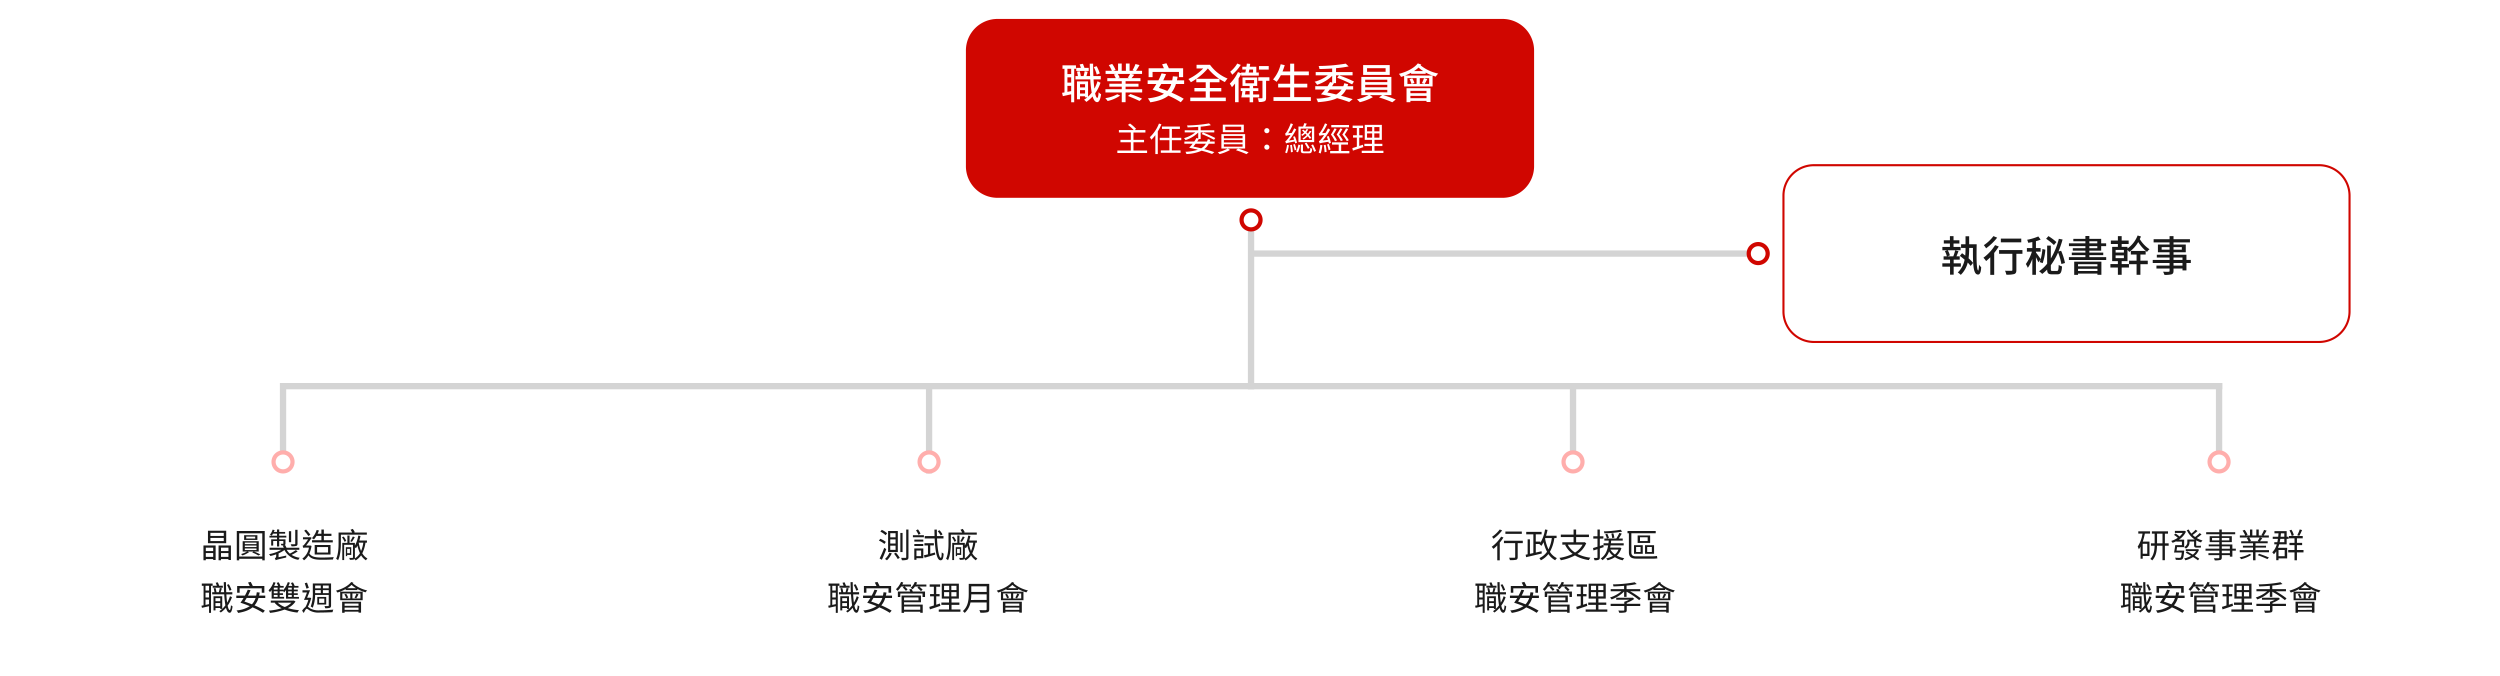 <svg xmlns="http://www.w3.org/2000/svg" xmlns:xlink="http://www.w3.org/1999/xlink" width="1188" height="321" viewBox="0 0 1188 321">
  <defs>
    <filter id="Path_96567" x="0" y="225" width="268" height="96" filterUnits="userSpaceOnUse">
      <feOffset dy="3" input="SourceAlpha"/>
      <feGaussianBlur stdDeviation="3" result="blur"/>
      <feFlood flood-opacity="0.161"/>
      <feComposite operator="in" in2="blur"/>
      <feComposite in="SourceGraphic"/>
    </filter>
    <filter id="Path_96565" x="307" y="225" width="268" height="96" filterUnits="userSpaceOnUse">
      <feOffset dy="3" input="SourceAlpha"/>
      <feGaussianBlur stdDeviation="3" result="blur-2"/>
      <feFlood flood-opacity="0.161"/>
      <feComposite operator="in" in2="blur-2"/>
      <feComposite in="SourceGraphic"/>
    </filter>
    <filter id="Path_96563" x="613" y="225" width="268" height="96" filterUnits="userSpaceOnUse">
      <feOffset dy="3" input="SourceAlpha"/>
      <feGaussianBlur stdDeviation="3" result="blur-3"/>
      <feFlood flood-opacity="0.161"/>
      <feComposite operator="in" in2="blur-3"/>
      <feComposite in="SourceGraphic"/>
    </filter>
    <filter id="Path_96561" x="920" y="225" width="268" height="96" filterUnits="userSpaceOnUse">
      <feOffset dy="3" input="SourceAlpha"/>
      <feGaussianBlur stdDeviation="3" result="blur-4"/>
      <feFlood flood-opacity="0.161"/>
      <feComposite operator="in" in2="blur-4"/>
      <feComposite in="SourceGraphic"/>
    </filter>
    <filter id="Path_95495" x="450" y="0" width="288" height="103" filterUnits="userSpaceOnUse">
      <feOffset dy="3" input="SourceAlpha"/>
      <feGaussianBlur stdDeviation="3" result="blur-5"/>
      <feFlood flood-opacity="0.161"/>
      <feComposite operator="in" in2="blur-5"/>
      <feComposite in="SourceGraphic"/>
    </filter>
  </defs>
  <g id="Group_55738" data-name="Group 55738" transform="translate(-306 -3028)">
    <path id="Path_96560" data-name="Path 96560" d="M0,0H41V3H0Z" transform="translate(442 3210) rotate(90)" fill="#d4d4d4"/>
    <path id="Path_96559" data-name="Path 96559" d="M0,0H42V3H0Z" transform="translate(749 3211) rotate(90)" fill="#d4d4d4"/>
    <path id="Path_96558" data-name="Path 96558" d="M0,0H41V3H0Z" transform="translate(1362 3210) rotate(90)" fill="#d4d4d4"/>
    <path id="Path_96557" data-name="Path 96557" d="M0,0H79V3H0Z" transform="translate(902 3134) rotate(90)" fill="#d4d4d4"/>
    <path id="Path_96556" data-name="Path 96556" d="M0,0H922V3H0Z" transform="translate(1362 3213) rotate(180)" fill="#d4d4d4"/>
    <g id="Path_96555" data-name="Path 96555" transform="translate(435 3242)">
      <path id="Path_85288" data-name="Path 85288" d="M5.5,10A4.5,4.5,0,1,1,10,5.5,4.505,4.505,0,0,1,5.5,10Z" fill="#fff"/>
      <path id="Path_85289" data-name="Path 85289" d="M5.5,2A3.5,3.5,0,1,0,9,5.5,3.5,3.5,0,0,0,5.5,2m0-2A5.5,5.5,0,1,1,0,5.5,5.5,5.5,0,0,1,5.5,0Z" fill="#ffaeac"/>
    </g>
    <g id="Path_96554" data-name="Path 96554" transform="translate(742 3242)">
      <path id="Path_85290" data-name="Path 85290" d="M5.5,10A4.5,4.5,0,1,1,10,5.5,4.505,4.505,0,0,1,5.5,10Z" fill="#fff"/>
      <path id="Path_85291" data-name="Path 85291" d="M5.5,2A3.5,3.5,0,1,0,9,5.5,3.5,3.5,0,0,0,5.5,2m0-2A5.5,5.5,0,1,1,0,5.5,5.5,5.5,0,0,1,5.5,0Z" fill="#ffaeac"/>
    </g>
    <path id="Path_96569" data-name="Path 96569" d="M0,0H41V3H0Z" transform="translate(1055 3210) rotate(90)" fill="#d4d4d4"/>
    <g id="Path_96570" data-name="Path 96570" transform="translate(1048 3242)">
      <path id="Path_85292" data-name="Path 85292" d="M5.5,10A4.5,4.5,0,1,1,10,5.5,4.505,4.505,0,0,1,5.5,10Z" fill="#fff"/>
      <path id="Path_85293" data-name="Path 85293" d="M5.5,2A3.5,3.5,0,1,0,9,5.5,3.5,3.5,0,0,0,5.5,2m0-2A5.5,5.5,0,1,1,0,5.5,5.5,5.5,0,0,1,5.5,0Z" fill="#ffaeac"/>
    </g>
    <g id="Path_96553" data-name="Path 96553" transform="translate(1355 3242)">
      <path id="Path_85294" data-name="Path 85294" d="M5.5,10A4.5,4.5,0,1,1,10,5.5,4.505,4.505,0,0,1,5.5,10Z" fill="#fff"/>
      <path id="Path_85295" data-name="Path 85295" d="M5.5,2A3.5,3.5,0,1,0,9,5.5,3.5,3.5,0,0,0,5.5,2m0-2A5.5,5.5,0,1,1,0,5.5,5.5,5.5,0,0,1,5.5,0Z" fill="#ffaeac"/>
    </g>
    <g transform="matrix(1, 0, 0, 1, 306, 3028)" filter="url(#Path_96567)">
      <path id="Path_96567-2" data-name="Path 96567" d="M15,0H235a15,15,0,0,1,15,15V63a15,15,0,0,1-15,15H15A15,15,0,0,1,0,63V15A15,15,0,0,1,15,0Z" transform="translate(9 231)" fill="#fff"/>
    </g>
    <path id="Path_96568" data-name="Path 96568" d="M-28.832-10.336h-6.352v-1.456h6.352Zm0,2.448h-6.352V-9.376h6.352Zm1.168-4.912h-8.672v5.92h8.672Zm-6.192,8.048v1.616h-3.5V-4.752Zm-3.5,4.368V-2.192h3.5V-.384Zm-1.12,1.632h1.12V.656h3.5V1.12h1.168V-5.808H-38.48ZM-30.14-.384V-2.192H-26.6V-.384ZM-26.6-4.752v1.616H-30.14V-4.752Zm-4.7-1.056V1.248h1.152V.656h3.536V1.12h1.184V-5.808Zm17.408-3.28H-18.16V-10h4.272Zm1.04-1.584h-6.3v2.256h6.3Zm-5.968,6.3h5.552V-3.6H-18.82Zm0-1.392h5.552v.736H-18.82Zm0-1.392h5.552v.736H-18.82Zm6.608,4.24V-7.824H-19.84v4.912h2.112a12.232,12.232,0,0,1-2.9,1.2,7.28,7.28,0,0,1,.72.672,12.459,12.459,0,0,0,3.12-1.6l-.864-.272h3.024l-.688.464a14.286,14.286,0,0,1,2.928,1.424l.96-.448a16.013,16.013,0,0,0-3.136-1.44ZM-21.5-.544V-11.568h10.976V-.544Zm-1.14-12.112V1.264h1.14V.528h10.976v.736H-9.36v-13.92Zm28.864-.576H5.136v6.576c0,.208-.064.272-.3.272-.224.016-.992.032-1.872,0a3.35,3.35,0,0,1,.384.976,7.6,7.6,0,0,0,2.3-.176c.432-.176.576-.432.576-1.056ZM3.2-12.576H2.128V-7.36H3.2ZM-3.52-8.72H-6.3v2.976h.96V-7.92h1.82v2.592h1.04V-7.92H-.512v1.152c0,.128-.032.176-.176.176-.144.016-.544.016-1.072,0a3.246,3.246,0,0,1,.32.768,4.077,4.077,0,0,0,1.5-.144c.356-.144.44-.352.44-.8V-8.72H-2.48v-.848H.9v-.864H-2.48v-.976H.336v-.832H-2.48v-1.152H-3.52v1.152h-1.5c.128-.288.256-.576.352-.864l-.944-.224A7.1,7.1,0,0,1-6.88-10.912a7.179,7.179,0,0,1,.848.464,7.641,7.641,0,0,0,.608-.96h1.9v.976h-3.6v.864h3.6ZM5.424-3.584A22.846,22.846,0,0,1,2.592-1.92,6.422,6.422,0,0,1,1.1-3.728H7.072V-4.72H.976A10.012,10.012,0,0,0,.3-6.016L-.8-5.7c.16.288.352.656.5.976H-7.056v.992h5.568a18.445,18.445,0,0,1-5.84,2.064,4.2,4.2,0,0,1,.656.88,21.394,21.394,0,0,0,2.768-.8v.72A1.349,1.349,0,0,1-4.576.352a2.792,2.792,0,0,1,.416.816v.08c.3-.208.8-.336,5.008-1.328A6.127,6.127,0,0,1,.88-.992l-3.664.784V-2.032a14.008,14.008,0,0,0,2.8-1.616A8.778,8.778,0,0,0,6.624,1.024,3.646,3.646,0,0,1,7.28.064,10.242,10.242,0,0,1,3.392-1.328a21.47,21.47,0,0,0,2.9-1.648Zm12.144-6.752V-8.3H13.12v1.04h9.856V-8.3h-4.24v-2.032h3.6v-1.04h-3.6V-13.36H17.568v1.984H15.776c.224-.5.448-1.024.624-1.536l-1.088-.256a10.068,10.068,0,0,1-2.256,3.92,5.807,5.807,0,0,1,.976.576,10.267,10.267,0,0,0,1.184-1.664ZM15.52-5.024h5.216v2.576H15.52ZM21.9-1.472V-6.016H14.38v4.544Zm-9.584-9.44a24.724,24.724,0,0,0-2.048-2.432l-.88.528A26.2,26.2,0,0,1,11.4-10.272Zm-.032,5.12-.208.032H10.288c.88-1.072,2.048-2.752,2.688-3.68l-.784-.336L12-9.7H8.816v.976H11.28A31.609,31.609,0,0,1,9.344-6.112a1.387,1.387,0,0,1-.752.48A7.175,7.175,0,0,1,9.04-4.56a1.56,1.56,0,0,1,.928-.224h1.68A7.838,7.838,0,0,1,8.512.448a4.221,4.221,0,0,1,.784.816A7.3,7.3,0,0,0,11.408-1.1C12.656.66,14.64,1,17.856,1,19.6,1,21.584.952,23.072.872a3.289,3.289,0,0,1,.384-1.136c-1.632.128-3.936.208-5.6.208-2.928,0-4.944-.256-6-1.936A14.032,14.032,0,0,0,12.88-5.568Zm26.88-5.136v-1.024h-6.1l.368-.16a6.9,6.9,0,0,0-.976-1.568l-1.04.432a6.283,6.283,0,0,1,.768,1.3H25.728V-7.04c0,2.272-.1,5.36-1.152,7.6a2.87,2.87,0,0,1,.912.672c1.152-2.352,1.344-5.84,1.344-8.272v-3.888ZM32.064-7.5c.416-.592.928-1.472,1.376-2.256l-.944-.3A17.948,17.948,0,0,1,31.3-7.8Zm-2.7-.448a6.764,6.764,0,0,0-1.248-2.08l-.768.368A7.561,7.561,0,0,1,28.56-7.52Zm1.76,3.776v2.048H29.808V-4.176Zm.624,2.864v-3.68h-2.56V-.736h.624v-.576ZM33.488-4.9a4.985,4.985,0,0,1,.48.416,6.855,6.855,0,0,0,.72-1.264,17.121,17.121,0,0,0,1.2,3.616A7.339,7.339,0,0,1,33.44.384a2.266,2.266,0,0,0,.048-.5Zm3.984-2.24a14.386,14.386,0,0,1-1.056,3.968A17.149,17.149,0,0,1,35.3-7.136Zm1.744,0v-1H35.6c.208-.688.4-1.424.544-2.144L35.088-10.5a15.207,15.207,0,0,1-1.6,4.768V-7.04H30.944V-10.5H29.92v3.46H27.5V1.136h.88V-6.112h4.192V-.128c0,.192-.064.24-.272.24-.176.016-.784.016-1.5,0a3.7,3.7,0,0,1,.3.9,5.372,5.372,0,0,0,1.92-.16.885.885,0,0,0,.3-.224,5.863,5.863,0,0,1,.512.688,8.4,8.4,0,0,0,2.6-2.436,7.046,7.046,0,0,0,2.32,2.384,3.459,3.459,0,0,1,.7-.864A6.579,6.579,0,0,1,37-2.064a16.408,16.408,0,0,0,1.52-5.072ZM-25.168,15.32a12.717,12.717,0,0,0-1.28-2.7l-.88.32A12.982,12.982,0,0,1-26.1,15.688Zm-4.1-1.984H-31a15.083,15.083,0,0,0-.672-1.616l-.976.208c.192.432.384.96.544,1.408h-1.968v.944h4.8Zm-6.56,2.288H-37.5v-2.24h1.68Zm-1.68,4.288h1.68v2.176c-.576.128-1.152.256-1.68.368Zm1.68-.992H-37.5V16.632h1.68Zm1.712-5.536V12.3h-5.152v1.088h.848v9.264c-.368.048-.7.128-1.008.176l.24,1.024c.976-.24,2.16-.5,3.36-.784v3.168h.944V13.384Zm1.344,9.68v-1.5H-30.5v1.5Zm2.272-3.84V20.7h-2.272V19.224Zm4.624-.9A14.265,14.265,0,0,1-27.22,21.38c-.16-1.1-.288-2.448-.368-3.936h2.832V16.4h-2.9c-.08-1.488-.112-3.1-.128-4.784h-1.04c.032,1.68.08,3.3.144,4.784H-30.3c.176-.528.384-1.2.576-1.808l-.992-.176a16.77,16.77,0,0,1-.464,1.984H-32.3a13.786,13.786,0,0,0-.448-1.968l-.88.128a15.7,15.7,0,0,1,.384,1.84h-1.088v1.04H-28.6a44.226,44.226,0,0,0,.544,5.2,12.643,12.643,0,0,1-1.5,1.68V18.36H-33.7v6.688h.944v-1.12h2.26v.432h.9a10.385,10.385,0,0,1-1.344,1.072,5.254,5.254,0,0,1,.688.64,13.037,13.037,0,0,0,2.48-2.256c.4,1.488.96,2.352,1.76,2.368.544.016,1.072-.624,1.376-3.024a3.2,3.2,0,0,1-.768-.592c-.112,1.456-.32,2.32-.576,2.32-.4-.016-.736-.784-1.008-2.1a14.74,14.74,0,0,0,2.048-4Zm4.592-3.76h10.512v2.1H-9.54v-3.2h-5.488c-.256-.56-.656-1.344-1.008-1.952l-1.264.32c.272.5.576,1.12.8,1.632h-5.968v3.2h1.184Zm7.568,4.592a8.126,8.126,0,0,1-1.728,3.008c-1.2-.464-2.416-.928-3.568-1.3.352-.512.7-1.088,1.072-1.712Zm4.608,0V18.024h-2.928c.112-.448.208-.944.288-1.456l-1.392-.128q-.12.84-.288,1.584h-3.888a24.222,24.222,0,0,0,1.2-2.56l-1.328-.224a24.018,24.018,0,0,1-1.328,2.784h-4.1V19.16H-19.4c-.512.848-1.024,1.632-1.488,2.256,1.392.448,2.944,1.008,4.432,1.632a13.665,13.665,0,0,1-6.3,2.032A5.058,5.058,0,0,1-22,26.264c2.992-.512,5.232-1.3,6.848-2.656a32.9,32.9,0,0,1,4.96,2.608l.9-1.04a34.636,34.636,0,0,0-4.912-2.5,9.58,9.58,0,0,0,1.872-3.52Zm1.716-3.616C-7.149,15.792-6.32,14.427-7.392,15.54Z" transform="translate(441.16 3293)" fill="#1a1a1a"/>
    <g transform="matrix(1, 0, 0, 1, 306, 3028)" filter="url(#Path_96565)">
      <path id="Path_96565-2" data-name="Path 96565" d="M15,0H235a15,15,0,0,1,15,15V63a15,15,0,0,1-15,15H15A15,15,0,0,1,0,63V15A15,15,0,0,1,15,0Z" transform="translate(316 231)" fill="#fff"/>
    </g>
    <path id="Path_96566" data-name="Path 96566" d="M-17.952-8.672h2.528V-6.7h-2.528Zm0,2.96h2.528v2h-2.528Zm0-5.9h2.528V-9.66h-2.528Zm-1.024-1.056v10h4.624v-10Zm2.816,10.78A18.612,18.612,0,0,1-14.384.656l.944-.592a18.892,18.892,0,0,0-1.824-2.448Zm-2.16-.448A8.6,8.6,0,0,1-20.448.608a8.611,8.611,0,0,1,.928.656,11.015,11.015,0,0,0,2.3-3.312Zm7.952-11.04V-.256c0,.272-.112.352-.384.352-.24.016-1.088.032-2.032,0a4.318,4.318,0,0,1,.352,1.12A7.47,7.47,0,0,0-9.92.992C-9.472.8-9.3.464-9.3-.272v-13.1Zm-2.784,1.632v9.088H-12.1v-9.088Zm-9.5-.624a10.913,10.913,0,0,1,2.512,1.712l.7-.944a10.584,10.584,0,0,0-2.528-1.616ZM-23.344-8.1A11.369,11.369,0,0,1-20.72-6.512l.672-.976A10.357,10.357,0,0,0-22.672-8.96Zm.336,8.48,1.072.64c.688-1.472,1.488-3.424,2.08-5.088l-.96-.624A45.627,45.627,0,0,1-23.008.384ZM6.88-11.072A9.711,9.711,0,0,0,5.44-13.04l-.832.464a10.539,10.539,0,0,1,1.408,2.064Zm-10.448-.336a12,12,0,0,0-1.216-2.048l-.912.464a15.438,15.438,0,0,1,1.184,2.144Zm.288,8.032v2.64H-5.5v-2.64Zm1.04-.992H-6.528V1.008H-5.5V.256h3.26ZM-6.512-5.552h4.256V-6.5H-6.512Zm4.256-3.024H-6.512v.944h4.256ZM-7.184-9.7h5.216v-.976H-7.184Zm8.24,3.888H2.768V-6.88h-4.48v1.072h1.68v4.224c-.72.176-1.376.336-1.936.464L-1.632.032C-.208-.384,1.648-.9,3.408-1.44L3.3-2.448c-.752.192-1.52.4-2.24.592ZM7.344-9.136v-1.12H4.24c-.032-.992-.048-2.016-.032-3.088H3.04c.016,1.056.032,2.08.064,3.088H-1.568v1.12h4.72c.256,5.808.992,10.384,2.784,10.384.992,0,1.312-.752,1.488-3.136a3.212,3.212,0,0,1-.9-.64C6.48-.736,6.336.08,6.1.08c-.848,0-1.6-3.872-1.824-9.216Zm15.824-1.792v-1.024h-6.1l.368-.16a6.9,6.9,0,0,0-.976-1.568l-1.04.432a6.283,6.283,0,0,1,.768,1.3H9.728V-7.04c0,2.272-.1,5.36-1.152,7.6a2.87,2.87,0,0,1,.912.672c1.152-2.352,1.344-5.84,1.344-8.272v-3.888ZM16.064-7.5c.416-.592.928-1.472,1.376-2.256l-.944-.3A17.948,17.948,0,0,1,15.3-7.8Zm-2.7-.448a6.764,6.764,0,0,0-1.248-2.08l-.768.368A7.561,7.561,0,0,1,12.56-7.52Zm1.76,3.776v2.048H13.808V-4.176Zm.624,2.864v-3.68h-2.56V-.736h.624v-.576ZM17.488-4.9a4.985,4.985,0,0,1,.48.416,6.854,6.854,0,0,0,.72-1.264,17.121,17.121,0,0,0,1.2,3.616A7.339,7.339,0,0,1,17.44.384a2.266,2.266,0,0,0,.048-.5Zm3.984-2.24a14.386,14.386,0,0,1-1.056,3.968A17.148,17.148,0,0,1,19.3-7.136Zm1.744,0v-1H19.6c.208-.688.4-1.424.544-2.144L19.088-10.5a15.206,15.206,0,0,1-1.6,4.768V-7.04H14.944V-10.5H13.92v3.46H11.5V1.136h.88V-6.112h4.192V-.128c0,.192-.064.24-.272.24-.176.016-.784.016-1.5,0a3.7,3.7,0,0,1,.3.9,5.372,5.372,0,0,0,1.92-.16.885.885,0,0,0,.3-.224,5.863,5.863,0,0,1,.512.688,8.4,8.4,0,0,0,2.6-2.436,7.046,7.046,0,0,0,2.32,2.384,3.459,3.459,0,0,1,.7-.864A6.579,6.579,0,0,1,21-2.064a16.408,16.408,0,0,0,1.52-5.072ZM-33.168,15.32a12.717,12.717,0,0,0-1.28-2.7l-.88.32A12.982,12.982,0,0,1-34.1,15.688Zm-4.1-1.984H-39a15.083,15.083,0,0,0-.672-1.616l-.976.208c.192.432.384.96.544,1.408h-1.968v.944h4.8Zm-6.56,2.288H-45.5v-2.24h1.68Zm-1.68,4.288h1.68v2.176c-.576.128-1.152.256-1.68.368Zm1.68-.992H-45.5V16.632h1.68Zm1.712-5.536V12.3h-5.152v1.088h.848v9.264c-.368.048-.7.128-1.008.176l.24,1.024c.976-.24,2.16-.5,3.36-.784v3.168h.944V13.384Zm1.344,9.68v-1.5H-38.5v1.5Zm2.272-3.84V20.7h-2.272V19.224Zm4.624-.9A14.265,14.265,0,0,1-35.22,21.38c-.16-1.1-.288-2.448-.368-3.936h2.832V16.4h-2.9c-.08-1.488-.112-3.1-.128-4.784h-1.04c.032,1.68.08,3.3.144,4.784H-38.3c.176-.528.384-1.2.576-1.808l-.992-.176a16.768,16.768,0,0,1-.464,1.984H-40.3a13.787,13.787,0,0,0-.448-1.968l-.88.128a15.7,15.7,0,0,1,.384,1.84h-1.088v1.04H-36.6a44.226,44.226,0,0,0,.544,5.2,12.643,12.643,0,0,1-1.5,1.68V18.36H-41.7v6.688h.944v-1.12h2.26v.432h.9a10.385,10.385,0,0,1-1.344,1.072,5.254,5.254,0,0,1,.688.64,13.037,13.037,0,0,0,2.48-2.256c.4,1.488.96,2.352,1.76,2.368.544.016,1.072-.624,1.376-3.024a3.2,3.2,0,0,1-.768-.592c-.112,1.456-.32,2.32-.576,2.32-.4-.016-.736-.784-1.008-2.1a14.74,14.74,0,0,0,2.048-4Zm4.592-3.76h10.512v2.1h1.232v-3.2h-5.488c-.256-.56-.656-1.344-1.008-1.952l-1.264.32c.272.5.576,1.12.8,1.632h-5.968v3.2h1.184Zm7.568,4.592a8.126,8.126,0,0,1-1.728,3.008c-1.2-.464-2.416-.928-3.568-1.3.352-.512.7-1.088,1.072-1.712Zm4.608,0V18.024h-2.928c.112-.448.208-.944.288-1.456l-1.392-.128q-.12.84-.288,1.584h-3.888a24.221,24.221,0,0,0,1.2-2.56l-1.328-.224a24.017,24.017,0,0,1-1.328,2.784h-4.1V19.16H-27.4c-.512.848-1.024,1.632-1.488,2.256,1.392.448,2.944,1.008,4.432,1.632a13.665,13.665,0,0,1-6.3,2.032A5.058,5.058,0,0,1-30,26.264c2.992-.512,5.232-1.3,6.848-2.656a32.9,32.9,0,0,1,4.96,2.608l.9-1.04a34.636,34.636,0,0,0-4.912-2.5,9.58,9.58,0,0,0,1.872-3.52Zm5.712-5.44L-12,14.18a18.423,18.423,0,0,1,1.488,1.584l.784-.656A14.221,14.221,0,0,0-11.12,13.72H-8.1v-.96h-4.128c.176-.32.32-.64.464-.96l-1.056-.288A9.813,9.813,0,0,1-15.264,15a6.615,6.615,0,0,1,.832.784,11.148,11.148,0,0,0,1.664-2.064Zm7.7,9.5V24.76h-7.7V23.224Zm-.832-4.3v1.36h-6.864V18.92Zm-6.864,2.272H-3.36v-3.18h-9.216v8.224h1.184v-.544h7.7V26.2h1.168V22.3h-8.864Zm2.448-6.112a9.748,9.748,0,0,1,.48,1.008h-5.872V18.7h1.152V17.032H-2.608V18.7h1.184V16.088H-7.248a7.509,7.509,0,0,0-.64-1.232Zm3.3-2.3a7.856,7.856,0,0,0,.448-.992l-1.088-.272a6.6,6.6,0,0,1-1.984,2.816,6.983,6.983,0,0,1,.9.7,7.832,7.832,0,0,0,1.16-1.308h1.824l-.688.56a15.259,15.259,0,0,1,1.7,1.632l.8-.7A15.794,15.794,0,0,0-4.224,13.72h3.44v-.944Zm11.3,9.008L3.9,22.36V18.392H5.5v-1.1H3.9V13.816H5.74V12.7H.784v1.12H2.768v3.472H.96v1.1H2.768v4.32c-.816.272-1.552.5-2.144.672l.272,1.2C2.32,24.12,4.144,23.5,5.856,22.92Zm1.968-5.392h2.432v2.032H7.616Zm0-3.008h2.432V15.4H7.616Zm5.9,2.016H11.072V13.384H13.52Zm0,3.024H11.072V16.392H13.52Zm-2.352,6.192V22.424H14.9V21.336H11.168V19.464h3.488v-7.12H6.528v7.12h3.44v1.872H6.336v1.088H9.968v2.192H5.1V25.7H15.4V24.616Zm9.2-4.512a20.088,20.088,0,0,0,.176-2.688H27.86V20.1Zm7.488-6.48V16.28H20.544V13.624Zm1.232-1.168H19.344v4.9c0,2.544-.256,5.792-2.8,8.032a4.5,4.5,0,0,1,.88.864,9.025,9.025,0,0,0,2.752-4.976h7.68v3.2c0,.352-.128.464-.5.48-.368,0-1.648.016-2.976-.032a5.675,5.675,0,0,1,.5,1.232,12.866,12.866,0,0,0,3.376-.224c.592-.192.832-.608.832-1.44ZM43.376,21.8v1.088H36.752V21.8Zm-6.624,3.024V23.736h6.624v1.088ZM35.584,26.2h1.168v-.528h6.624v.48h1.2v-5.2H35.584Zm6.7-6.88a17.53,17.53,0,0,0,1.088-1.888l-1.008-.32a13.724,13.724,0,0,1-.88,1.92ZM36.64,17.448a6.819,6.819,0,0,1,.9,1.872l.912-.336a6.432,6.432,0,0,0-.96-1.808ZM35.68,17h3.776v2.384H35.68Zm8.592,2.384H40.464V17h3.808Zm-9.616.816H45.344V16.168H34.656ZM38,14.52a11.57,11.57,0,0,0,2.08-1.6,13.394,13.394,0,0,0,2.1,1.6Zm1.9-2.96c-1.5,1.936-4.336,3.344-7.232,4.112a6.648,6.648,0,0,1,.672.912,20.124,20.124,0,0,0,3.92-1.648v.448h5.552v-.5a18.276,18.276,0,0,0,3.92,1.616,4.661,4.661,0,0,1,.752-.928,15.64,15.64,0,0,1-6.768-3.328c.08-.1.144-.208.224-.3Z" transform="translate(747 3293)" fill="#1a1a1a"/>
    <g transform="matrix(1, 0, 0, 1, 306, 3028)" filter="url(#Path_96563)">
      <path id="Path_96563-2" data-name="Path 96563" d="M15,0H235a15,15,0,0,1,15,15V63a15,15,0,0,1-15,15H15A15,15,0,0,1,0,63V15A15,15,0,0,1,15,0Z" transform="translate(622 231)" fill="#fff"/>
    </g>
    <path id="Path_96564" data-name="Path 96564" d="M-25.232-12.416H-33.04v1.12h7.808Zm-10.48-.976A15.889,15.889,0,0,1-39.376-9.92a10.33,10.33,0,0,1,.7.944,19.655,19.655,0,0,0,4.1-3.968Zm.656,3.408a17.442,17.442,0,0,1-4.48,4.816,11.4,11.4,0,0,1,.832.992A18.824,18.824,0,0,0-36.9-5.84v7.1h1.184V-7.152a20.122,20.122,0,0,0,1.76-2.416Zm10.288,1.936h-8.96v1.136h5.344V-.32c0,.272-.1.336-.4.352s-1.36.016-2.5-.016A4.241,4.241,0,0,1-30.9,1.168,12.085,12.085,0,0,0-27.888.992c.528-.192.7-.56.7-1.3v-6.6h2.416Zm10.7-1.264h3.088a17.189,17.189,0,0,1-1.58,5.376,20.112,20.112,0,0,1-1.616-5.1Zm5.36,0v-1.12H-13.7c.256-.864.5-1.808.688-2.752l-1.184-.208A17.84,17.84,0,0,1-16.42-7.056v-.56H-18.6V-11.1h2.768v-1.152H-23.14V-11.1h3.392v8.912l-1.632.352V-8.7h-1.088v7.1l-.944.192.224,1.184c1.984-.448,4.816-1.12,7.44-1.76l-.112-1.072-2.736.624V-6.5h1.8l-.08.112a7.672,7.672,0,0,1,.944.784A12.878,12.878,0,0,0-14.9-7.344,19.432,19.432,0,0,0-13.248-2.8,9.058,9.058,0,0,1-16.88.224a5.844,5.844,0,0,1,.688,1.04,10.543,10.543,0,0,0,3.6-2.976A8.86,8.86,0,0,0-9.376,1.232,6.245,6.245,0,0,1-8.56.224a7.977,7.977,0,0,1-3.328-2.992A18.416,18.416,0,0,0-9.776-9.312ZM3.648-6.16A10.006,10.006,0,0,1,.064-2.432,10,10,0,0,1-3.392-6.16ZM4.56-7.376l-.24.048H.576V-9.776h6.1v-1.168H.576v-2.432H-.64v2.432H-6.7v1.168H-.64v2.448H-5.984V-6.16h1.7l-.352.128a11.5,11.5,0,0,0,3.568,4.24A22.01,22.01,0,0,1-7.36.1,4.763,4.763,0,0,1-6.7,1.232,22.674,22.674,0,0,0,.016-1.056,18.174,18.174,0,0,0,6.624,1.152,5.422,5.422,0,0,1,7.36,0,18.273,18.273,0,0,1,1.168-1.792,11.322,11.322,0,0,0,5.376-6.864Zm17.184-5.9a52.588,52.588,0,0,1-8,.784,4.132,4.132,0,0,1,.288.928,51.942,51.942,0,0,0,8.416-.816ZM18.752-9.5a21.582,21.582,0,0,0-.5-2.112l-.944.16a17.053,17.053,0,0,1,.416,2.176ZM13.664-5,13.5-6.08l-1.664.528v-3.52h1.7v-1.1h-1.7v-3.2H10.72v3.2H8.736v1.1H10.72V-5.2c-.8.24-1.52.464-2.112.624L8.8-3.424c.592-.176,1.232-.384,1.92-.608V-.16c0,.24-.08.288-.272.288-.176.016-.816.016-1.5,0a4.863,4.863,0,0,1,.352,1.1A4.577,4.577,0,0,0,11.284,1c.4-.192.56-.512.56-1.168V-4.4Zm.784-6.112A13.393,13.393,0,0,1,15.2-9.088l.976-.336a16.161,16.161,0,0,0-.8-1.936ZM20.7-3.84A6.112,6.112,0,0,1,19-1.52a7.328,7.328,0,0,1-2.12-2.32Zm.72-.96-.208.032h-4.48c.08-.352.16-.72.208-1.072h6.24V-6.848H17.1c.048-.432.1-.864.128-1.264H22.72v-.976H20.784c.5-.688,1.024-1.552,1.472-2.32l-1.12-.368a21.173,21.173,0,0,1-1.472,2.688h-5.68v.976h2.1c-.032.4-.08.832-.128,1.264h-2.34V-5.84h2.176c-.384,2.32-1.248,4.8-3.536,6.224a3.36,3.36,0,0,1,.816.832A8.335,8.335,0,0,0,16.224-2.96,8.28,8.28,0,0,0,18.1-.88,10.742,10.742,0,0,1,14.832.368a3.571,3.571,0,0,1,.672.88A10.648,10.648,0,0,0,18.992-.24a11.015,11.015,0,0,0,3.744,1.5,4.457,4.457,0,0,1,.72-1.008A11.492,11.492,0,0,1,19.9-.96a8.1,8.1,0,0,0,2.2-3.552ZM29.152-.624c-1.712,0-2.336-.56-2.336-1.92v-9.04H38.4v-1.072H24.992v1.072h.656v8.96c0,2.336,1.184,3.1,3.632,3.1h7.04a15.546,15.546,0,0,0,2.864-.14C39.12.08,39.04-.464,38.992-.8a17.969,17.969,0,0,1-2.656.176Zm5.424-7.248H30.928V-9.7h3.648Zm1.168-2.672H29.808v3.536h5.936ZM29.072-5.056H31.2v2.368H29.072ZM28.08-1.824h4.16v-4.1H28.08Zm8.48-.864H34.336V-5.056H36.56ZM37.616-5.92h-4.3v4.1h4.3ZM-33.168,15.32a12.717,12.717,0,0,0-1.28-2.7l-.88.32A12.982,12.982,0,0,1-34.1,15.688Zm-4.1-1.984H-39a15.083,15.083,0,0,0-.672-1.616l-.976.208c.192.432.384.96.544,1.408h-1.968v.944h4.8Zm-6.56,2.288H-45.5v-2.24h1.68Zm-1.68,4.288h1.68v2.176c-.576.128-1.152.256-1.68.368Zm1.68-.992H-45.5V16.632h1.68Zm1.712-5.536V12.3h-5.152v1.088h.848v9.264c-.368.048-.7.128-1.008.176l.24,1.024c.976-.24,2.16-.5,3.36-.784v3.168h.944V13.384Zm1.344,9.68v-1.5H-38.5v1.5Zm2.272-3.84V20.7h-2.272V19.224Zm4.624-.9A14.265,14.265,0,0,1-35.22,21.38c-.16-1.1-.288-2.448-.368-3.936h2.832V16.4h-2.9c-.08-1.488-.112-3.1-.128-4.784h-1.04c.032,1.68.08,3.3.144,4.784H-38.3c.176-.528.384-1.2.576-1.808l-.992-.176a16.768,16.768,0,0,1-.464,1.984H-40.3a13.787,13.787,0,0,0-.448-1.968l-.88.128a15.7,15.7,0,0,1,.384,1.84h-1.088v1.04H-36.6a44.226,44.226,0,0,0,.544,5.2,12.643,12.643,0,0,1-1.5,1.68V18.36H-41.7v6.688h.944v-1.12h2.26v.432h.9a10.385,10.385,0,0,1-1.344,1.072,5.254,5.254,0,0,1,.688.64,13.037,13.037,0,0,0,2.48-2.256c.4,1.488.96,2.352,1.76,2.368.544.016,1.072-.624,1.376-3.024a3.2,3.2,0,0,1-.768-.592c-.112,1.456-.32,2.32-.576,2.32-.4-.016-.736-.784-1.008-2.1a14.74,14.74,0,0,0,2.048-4Zm4.592-3.76h10.512v2.1h1.232v-3.2h-5.488c-.256-.56-.656-1.344-1.008-1.952l-1.264.32c.272.5.576,1.12.8,1.632h-5.968v3.2h1.184Zm7.568,4.592a8.126,8.126,0,0,1-1.728,3.008c-1.2-.464-2.416-.928-3.568-1.3.352-.512.7-1.088,1.072-1.712Zm4.608,0V18.024h-2.928c.112-.448.208-.944.288-1.456l-1.392-.128q-.12.84-.288,1.584h-3.888a24.221,24.221,0,0,0,1.2-2.56l-1.328-.224a24.017,24.017,0,0,1-1.328,2.784h-4.1V19.16H-27.4c-.512.848-1.024,1.632-1.488,2.256,1.392.448,2.944,1.008,4.432,1.632a13.665,13.665,0,0,1-6.3,2.032A5.058,5.058,0,0,1-30,26.264c2.992-.512,5.232-1.3,6.848-2.656a32.9,32.9,0,0,1,4.96,2.608l.9-1.04a34.636,34.636,0,0,0-4.912-2.5,9.58,9.58,0,0,0,1.872-3.52Zm5.712-5.44L-12,14.18a18.423,18.423,0,0,1,1.488,1.584l.784-.656A14.221,14.221,0,0,0-11.12,13.72H-8.1v-.96h-4.128c.176-.32.32-.64.464-.96l-1.056-.288A9.813,9.813,0,0,1-15.264,15a6.615,6.615,0,0,1,.832.784,11.148,11.148,0,0,0,1.664-2.064Zm7.7,9.5V24.76h-7.7V23.224Zm-.832-4.3v1.36h-6.864V18.92Zm-6.864,2.272H-3.36v-3.18h-9.216v8.224h1.184v-.544h7.7V26.2h1.168V22.3h-8.864Zm2.448-6.112a9.748,9.748,0,0,1,.48,1.008h-5.872V18.7h1.152V17.032H-2.608V18.7h1.184V16.088H-7.248a7.509,7.509,0,0,0-.64-1.232Zm3.3-2.3a7.856,7.856,0,0,0,.448-.992l-1.088-.272a6.6,6.6,0,0,1-1.984,2.816,6.983,6.983,0,0,1,.9.7,7.832,7.832,0,0,0,1.16-1.308h1.824l-.688.56a15.259,15.259,0,0,1,1.7,1.632l.8-.7A15.794,15.794,0,0,0-4.224,13.72h3.44v-.944Zm11.3,9.008L3.9,22.36V18.392H5.5v-1.1H3.9V13.816H5.74V12.7H.784v1.12H2.768v3.472H.96v1.1H2.768v4.32c-.816.272-1.552.5-2.144.672l.272,1.2C2.32,24.12,4.144,23.5,5.856,22.92Zm1.968-5.392h2.432v2.032H7.616Zm0-3.008h2.432V15.4H7.616Zm5.9,2.016H11.072V13.384H13.52Zm0,3.024H11.072V16.392H13.52Zm-2.352,6.192V22.424H14.9V21.336H11.168V19.464h3.488v-7.12H6.528v7.12h3.44v1.872H6.336v1.088H9.968v2.192H5.1V25.7H15.4V24.616Zm12.208-6h1.168V16.168a38.885,38.885,0,0,1,6,4.032l.752-.864a40.925,40.925,0,0,0-5.072-3.36H31.04V14.952h-6.5v-1.68a34.321,34.321,0,0,0,4.848-.736l-.976-.848A62.942,62.942,0,0,1,18.032,12.7a2.96,2.96,0,0,1,.272.976c1.616-.048,3.36-.144,5.072-.288v1.568H17.008V15.98H22.08a15.522,15.522,0,0,1-5.392,2.944,7.309,7.309,0,0,1,.752.928A16.272,16.272,0,0,0,23.376,16.1Zm1.248,2.864A15.314,15.314,0,0,0,28.2,19.608l-.752-.624-.24.064H19.632v.96H25.76a14.572,14.572,0,0,1-2.3.96v.96H16.98v1.056h6.48v1.872c0,.208-.064.288-.368.3-.288.016-1.328.016-2.464-.032a4.822,4.822,0,0,1,.416,1.056,12.115,12.115,0,0,0,2.88-.16c.544-.176.7-.464.7-1.152V22.984H31.04V21.928H24.624Zm18.752.32v1.088H36.752V21.8Zm-6.624,3.024V23.736H43.38v1.088ZM35.584,26.2h1.168v-.528h6.624v.48h1.2v-5.2H35.584Zm6.7-6.88a17.53,17.53,0,0,0,1.088-1.888l-1.008-.32a13.724,13.724,0,0,1-.88,1.92ZM36.64,17.448a6.819,6.819,0,0,1,.9,1.872l.912-.336a6.432,6.432,0,0,0-.96-1.808ZM35.68,17h3.776v2.384H35.68Zm8.592,2.384H40.464V17h3.808Zm-9.616.816H45.344V16.168H34.656ZM38,14.52a11.57,11.57,0,0,0,2.08-1.6,13.394,13.394,0,0,0,2.1,1.6Zm1.9-2.96c-1.5,1.936-4.336,3.344-7.232,4.112a6.648,6.648,0,0,1,.672.912,20.124,20.124,0,0,0,3.92-1.648v.448h5.552v-.5a18.276,18.276,0,0,0,3.92,1.616,4.661,4.661,0,0,1,.752-.928,15.64,15.64,0,0,1-6.768-3.328c.08-.1.144-.208.224-.3Z" transform="translate(1054.4 3293)" fill="#1a1a1a"/>
    <g transform="matrix(1, 0, 0, 1, 306, 3028)" filter="url(#Path_96561)">
      <path id="Path_96561-2" data-name="Path 96561" d="M15,0H235a15,15,0,0,1,15,15V63a15,15,0,0,1-15,15H15A15,15,0,0,1,0,63V15A15,15,0,0,1,15,0Z" transform="translate(929 231)" fill="#fff"/>
    </g>
    <path id="Path_96562" data-name="Path 96562" d="M-34.88-1.856h-2.16v-4.72h2.16Zm-4.256-9.568h2a15.051,15.051,0,0,1-2.288,6.176,7.521,7.521,0,0,1,.544,1.264,9.278,9.278,0,0,0,.832-1.28V.5h1.008V-.784h3.216V-7.632h-3.184a29.849,29.849,0,0,0,.992-3.792h2.48v-1.088h-5.6ZM-30.224-6.8v-4.592h2.592V-6.8Zm5.52,0h-1.8v-4.592h1.488v-1.12h-7.664v1.12h1.312V-6.8h-1.76v1.136h1.744c-.048,2.144-.4,4.56-2.032,6.272a4.293,4.293,0,0,1,.9.688c1.808-1.872,2.224-4.528,2.272-6.96h2.608v6.88H-26.5v-6.88h1.8Zm3.744,3.44c.08-.512.16-1.088.24-1.648h3.376V-8.56h-2.48a9.147,9.147,0,0,0,3.36-3.824l-.736-.384-.208.048h-4.336v.976h3.712a8.02,8.02,0,0,1-1.536,1.7,9.848,9.848,0,0,0-1.9-1.424l-.688.656a12.211,12.211,0,0,1,1.8,1.372A11.862,11.862,0,0,1-23.5-7.94a3.747,3.747,0,0,1,.64.88,10.746,10.746,0,0,0,1.776-.752v.192h2.672v1.68h-3.168c-.144,1.136-.368,2.56-.56,3.5h3.664c-.144,1.52-.32,2.176-.56,2.384-.128.128-.288.144-.576.144A19.773,19.773,0,0,1-21.664,0a2.447,2.447,0,0,1,.352,1.024,19.842,19.842,0,0,0,2.112.032,1.5,1.5,0,0,0,1.056-.4c.384-.368.592-1.312.784-3.552a3.719,3.719,0,0,0,.048-.464Zm10.032-.7-.192.048h-5.456v.864h4.9a6.788,6.788,0,0,1-1.54,1.708C-14.16-1.984-15.152-2.56-16-3.008l-.576.656c.784.432,1.664.96,2.528,1.472A11.242,11.242,0,0,1-17.328.368a3.116,3.116,0,0,1,.544.88A11.884,11.884,0,0,0-13.12-.3c.928.576,1.776,1.136,2.352,1.568L-10.176.5c-.544-.4-1.312-.88-2.16-1.408a7.012,7.012,0,0,0,2.064-2.88Zm.96-7.616a18.1,18.1,0,0,1-2.16,1.856A7.864,7.864,0,0,1-13.3-10.8,22.087,22.087,0,0,0-11-12.656l-.88-.624A19.372,19.372,0,0,1-13.9-11.424a8.676,8.676,0,0,1-1.248-1.936l-.944.288A10.707,10.707,0,0,0-12.28-8.624h-3.552v1.248a2.442,2.442,0,0,1-1.488,2.32,4.185,4.185,0,0,1,.768.736A3.284,3.284,0,0,0-14.8-7.344v-.32h2.176v1.552c0,.944.192,1.328,1.168,1.328h1.312a2.942,2.942,0,0,0,.816-.064A7.285,7.285,0,0,1-9.392-5.7a4.148,4.148,0,0,1-.768.064h-1.184c-.24,0-.272-.112-.272-.464V-8.224a11.723,11.723,0,0,0,2.288.976,4.508,4.508,0,0,1,.72-.928,10.856,10.856,0,0,1-2.736-1.136,16.8,16.8,0,0,0,2.256-1.76ZM4.384-2.112H.544v-1.2h3.84ZM.544-5.376h3.84v1.12H.544ZM-4.08-8.208V-9.36H-.64v1.152ZM4.128-9.36v1.152H.544V-9.36Zm3.088,5.1H5.568v-2H.544V-7.38H5.312V-10.2H.544v-.928H6.912V-12.1H.544v-1.28H-.64v1.28H-6.88v.976H-.64v.928H-5.216V-7.38H-.64v1.12H-5.664v.88H-.64v1.12H-7.184v.944H-.64v1.2H-5.808V-1.2H-.64V-.1c0,.272-.1.368-.4.384C-1.312.288-2.272.3-3.232.272A3.945,3.945,0,0,1-2.816,1.28,9.553,9.553,0,0,0-.16,1.088C.32.912.544.64.544-.1V-1.2h3.84v.72H5.568V-3.312H7.216Zm6.512,2.5A14.327,14.327,0,0,1,8.992-.176a4.318,4.318,0,0,1,.72.9A14.862,14.862,0,0,0,14.624-1.34ZM17.6-1.2C19.12-.64,21.152.176,22.208.688l.736-.752c-1.1-.512-3.136-1.28-4.64-1.776Zm.944-8.352A12.516,12.516,0,0,1,17.6-7.968l.56.176H13.744l.656-.176a6.435,6.435,0,0,0-.848-1.584ZM16.56-3.568v-1.2h5.008V-5.68H16.56V-6.832h5.792v-.96H18.688a17.609,17.609,0,0,0,1.1-1.472l-1.04-.288h4.16v-.992h-2.46c.416-.608.944-1.488,1.392-2.3l-1.216-.336a13.359,13.359,0,0,1-1.232,2.432l.64.208H18.1v-2.832H16.96v2.832h-1.9v-2.832H13.94v2.832H11.984l.8-.32a9.815,9.815,0,0,0-1.36-2.352l-1.008.352a12.613,12.613,0,0,1,1.28,2.32H9.12v.992h4.128l-.848.224a6.833,6.833,0,0,1,.816,1.536H9.76v.96h5.632V-5.68H10.576v.912h4.816v1.2H9.072V-2.56h6.32V1.232H16.56V-2.56h6.416V-3.568Zm21.008-9.84A16.32,16.32,0,0,1,36.4-10.64l.976.272A27.806,27.806,0,0,0,38.7-13.12Zm-2.784,2.72a8.379,8.379,0,0,0-1.152-2.576l-.944.32a9.726,9.726,0,0,1,1.088,2.64Zm-4.352,7.04v2.96H27.5v-2.96Zm-.176-5.3V-7.36H28.064q.168-.768.288-1.584Zm0-2.608v1.6H28.48c.064-.512.112-1.056.16-1.6ZM27.264-4.688a12.2,12.2,0,0,0,.544-1.632h3.568V-8.944h.944V-9.952h-.944v-2.64H25.568v1.04H27.5c-.032.544-.1,1.088-.144,1.6h-2.6v1.008h2.464q-.12.816-.288,1.584h-1.44v1.04h1.168a8.426,8.426,0,0,1-2.144,3.776,6.027,6.027,0,0,1,.8.928,9.172,9.172,0,0,0,1.1-1.392V1.216H27.5V.352h4.1v-5.04ZM39.376-3.632h-3.12v-2.32H38.72V-7.04H36.256V-9.2h2.752v-1.088H32.48V-9.2H35.1v2.16H32.7v1.088h2.4v2.32H32.112v1.12H35.1V1.232h1.152V-2.512h3.12ZM-33.168,15.32a12.717,12.717,0,0,0-1.28-2.7l-.88.32A12.982,12.982,0,0,1-34.1,15.688Zm-4.1-1.984H-39a15.083,15.083,0,0,0-.672-1.616l-.976.208c.192.432.384.96.544,1.408h-1.968v.944h4.8Zm-6.56,2.288H-45.5v-2.24h1.68Zm-1.68,4.288h1.68v2.176c-.576.128-1.152.256-1.68.368Zm1.68-.992H-45.5V16.632h1.68Zm1.712-5.536V12.3h-5.152v1.088h.848v9.264c-.368.048-.7.128-1.008.176l.24,1.024c.976-.24,2.16-.5,3.36-.784v3.168h.944V13.384Zm1.344,9.68v-1.5H-38.5v1.5Zm2.272-3.84V20.7h-2.272V19.224Zm4.624-.9A14.265,14.265,0,0,1-35.22,21.38c-.16-1.1-.288-2.448-.368-3.936h2.832V16.4h-2.9c-.08-1.488-.112-3.1-.128-4.784h-1.04c.032,1.68.08,3.3.144,4.784H-38.3c.176-.528.384-1.2.576-1.808l-.992-.176a16.768,16.768,0,0,1-.464,1.984H-40.3a13.787,13.787,0,0,0-.448-1.968l-.88.128a15.7,15.7,0,0,1,.384,1.84h-1.088v1.04H-36.6a44.226,44.226,0,0,0,.544,5.2,12.643,12.643,0,0,1-1.5,1.68V18.36H-41.7v6.688h.944v-1.12h2.26v.432h.9a10.385,10.385,0,0,1-1.344,1.072,5.254,5.254,0,0,1,.688.64,13.037,13.037,0,0,0,2.48-2.256c.4,1.488.96,2.352,1.76,2.368.544.016,1.072-.624,1.376-3.024a3.2,3.2,0,0,1-.768-.592c-.112,1.456-.32,2.32-.576,2.32-.4-.016-.736-.784-1.008-2.1a14.74,14.74,0,0,0,2.048-4Zm4.592-3.76h10.512v2.1h1.232v-3.2h-5.488c-.256-.56-.656-1.344-1.008-1.952l-1.264.32c.272.5.576,1.12.8,1.632h-5.968v3.2h1.184Zm7.568,4.592a8.126,8.126,0,0,1-1.728,3.008c-1.2-.464-2.416-.928-3.568-1.3.352-.512.7-1.088,1.072-1.712Zm4.608,0V18.024h-2.928c.112-.448.208-.944.288-1.456l-1.392-.128q-.12.84-.288,1.584h-3.888a24.221,24.221,0,0,0,1.2-2.56l-1.328-.224a24.017,24.017,0,0,1-1.328,2.784h-4.1V19.16H-27.4c-.512.848-1.024,1.632-1.488,2.256,1.392.448,2.944,1.008,4.432,1.632a13.665,13.665,0,0,1-6.3,2.032A5.058,5.058,0,0,1-30,26.264c2.992-.512,5.232-1.3,6.848-2.656a32.9,32.9,0,0,1,4.96,2.608l.9-1.04a34.636,34.636,0,0,0-4.912-2.5,9.58,9.58,0,0,0,1.872-3.52Zm5.712-5.44L-12,14.18a18.423,18.423,0,0,1,1.488,1.584l.784-.656A14.221,14.221,0,0,0-11.12,13.72H-8.1v-.96h-4.128c.176-.32.32-.64.464-.96l-1.056-.288A9.813,9.813,0,0,1-15.264,15a6.615,6.615,0,0,1,.832.784,11.148,11.148,0,0,0,1.664-2.064Zm7.7,9.5V24.76h-7.7V23.224Zm-.832-4.3v1.36h-6.864V18.92Zm-6.864,2.272H-3.36v-3.18h-9.216v8.224h1.184v-.544h7.7V26.2h1.168V22.3h-8.864Zm2.448-6.112a9.748,9.748,0,0,1,.48,1.008h-5.872V18.7h1.152V17.032H-2.608V18.7h1.184V16.088H-7.248a7.509,7.509,0,0,0-.64-1.232Zm3.3-2.3a7.856,7.856,0,0,0,.448-.992l-1.088-.272a6.6,6.6,0,0,1-1.984,2.816,6.983,6.983,0,0,1,.9.7,7.832,7.832,0,0,0,1.16-1.308h1.824l-.688.56a15.259,15.259,0,0,1,1.7,1.632l.8-.7A15.794,15.794,0,0,0-4.224,13.72h3.44v-.944Zm11.3,9.008L3.9,22.36V18.392H5.5v-1.1H3.9V13.816H5.74V12.7H.784v1.12H2.768v3.472H.96v1.1H2.768v4.32c-.816.272-1.552.5-2.144.672l.272,1.2C2.32,24.12,4.144,23.5,5.856,22.92Zm1.968-5.392h2.432v2.032H7.616Zm0-3.008h2.432V15.4H7.616Zm5.9,2.016H11.072V13.384H13.52Zm0,3.024H11.072V16.392H13.52Zm-2.352,6.192V22.424H14.9V21.336H11.168V19.464h3.488v-7.12H6.528v7.12h3.44v1.872H6.336v1.088H9.968v2.192H5.1V25.7H15.4V24.616Zm12.208-6h1.168V16.168a38.885,38.885,0,0,1,6,4.032l.752-.864a40.925,40.925,0,0,0-5.072-3.36H31.04V14.952h-6.5v-1.68a34.321,34.321,0,0,0,4.848-.736l-.976-.848A62.942,62.942,0,0,1,18.032,12.7a2.96,2.96,0,0,1,.272.976c1.616-.048,3.36-.144,5.072-.288v1.568H17.008V15.98H22.08a15.522,15.522,0,0,1-5.392,2.944,7.309,7.309,0,0,1,.752.928A16.272,16.272,0,0,0,23.376,16.1Zm1.248,2.864A15.314,15.314,0,0,0,28.2,19.608l-.752-.624-.24.064H19.632v.96H25.76a14.572,14.572,0,0,1-2.3.96v.96H16.98v1.056h6.48v1.872c0,.208-.064.288-.368.3-.288.016-1.328.016-2.464-.032a4.822,4.822,0,0,1,.416,1.056,12.115,12.115,0,0,0,2.88-.16c.544-.176.7-.464.7-1.152V22.984H31.04V21.928H24.624Zm18.752.32v1.088H36.752V21.8Zm-6.624,3.024V23.736H43.38v1.088ZM35.584,26.2h1.168v-.528h6.624v.48h1.2v-5.2H35.584Zm6.7-6.88a17.53,17.53,0,0,0,1.088-1.888l-1.008-.32a13.724,13.724,0,0,1-.88,1.92ZM36.64,17.448a6.819,6.819,0,0,1,.9,1.872l.912-.336a6.432,6.432,0,0,0-.96-1.808ZM35.68,17h3.776v2.384H35.68Zm8.592,2.384H40.464V17h3.808Zm-9.616.816H45.344V16.168H34.656ZM38,14.52a11.57,11.57,0,0,0,2.08-1.6,13.394,13.394,0,0,0,2.1,1.6Zm1.9-2.96c-1.5,1.936-4.336,3.344-7.232,4.112a6.648,6.648,0,0,1,.672.912,20.124,20.124,0,0,0,3.92-1.648v.448h5.552v-.5a18.276,18.276,0,0,0,3.92,1.616,4.661,4.661,0,0,1,.752-.928,15.64,15.64,0,0,1-6.768-3.328c.08-.1.144-.208.224-.3Z" transform="translate(1361.252 3293)" fill="#1a1a1a"/>
    <g transform="matrix(1, 0, 0, 1, 306, 3028)" filter="url(#Path_95495)">
      <path id="Path_95495-2" data-name="Path 95495" d="M15,0H255a15,15,0,0,1,15,15V70a15,15,0,0,1-15,15H15A15,15,0,0,1,0,70V15A15,15,0,0,1,15,0Z" transform="translate(459 6)" fill="#d00600"/>
    </g>
    <path id="Path_96552" data-name="Path 96552" d="M-55.376-.464V-4.4h5.024V-5.536h-5.024v-3.5h5.68V-10.2h-5.168l.752-.544a18.348,18.348,0,0,0-2.928-2.576l-.96.672A17.966,17.966,0,0,1-55.28-10.2H-62.3V-9.04h5.664v3.5h-4.928V-4.4h4.928V-.464h-6.4V.7H-48.9V-.464ZM-43.264-13.28A17.578,17.578,0,0,1-47.616-6.8a6.822,6.822,0,0,1,.736,1.184,15.982,15.982,0,0,0,1.9-2.176V1.2h1.168V-9.552A24.763,24.763,0,0,0-42.1-12.928Zm10.608,7.9V-6.528H-37.12v-4.208h3.808v-1.136h-8.512v1.136h3.52v4.208H-42.88v1.152h4.58V-.528h-4.08V.624H-33V-.528H-37.12V-5.376Zm11.7,1.68a6.183,6.183,0,0,1-2.276,2.18c-1.2-.288-2.464-.576-3.7-.832.352-.384.72-.864,1.088-1.344Zm.912-2.176a7.907,7.907,0,0,1-.4,1.136h-4.64c.256-.4.512-.8.736-1.184h.912V-9.088h6.464v-1.024H-23.44v-1.7a37.966,37.966,0,0,0,4.864-.7l-.88-.848a64.786,64.786,0,0,1-10.464.96,3.311,3.311,0,0,1,.256.944c1.6-.048,3.36-.128,5.056-.256v1.6h-6.416v1.024H-26a15.062,15.062,0,0,1-5.36,2.736,6.947,6.947,0,0,1,.736.928A14.984,14.984,0,0,0-24.608-9.04v2.848l-.848-.224a15,15,0,0,1-1.04,1.68h-4.7V-3.7h3.936a18.881,18.881,0,0,1-1.648,1.92c1.456.288,2.848.608,4.16.928a21.979,21.979,0,0,1-5.936.976,4.027,4.027,0,0,1,.46,1.076A19.433,19.433,0,0,0-22.976-.384a45.363,45.363,0,0,1,4.944,1.552L-16.944.3c-1.28-.464-2.96-.96-4.8-1.44A6.972,6.972,0,0,0-19.6-3.7h2.816V-4.74h-2.368c.08-.272.176-.544.256-.832Zm-2.9-2.432a57.318,57.318,0,0,1,5.856,2.752l.576-.864a57.606,57.606,0,0,0-5.856-2.64Zm18.768-1.84h-7.568v-1.664h7.568Zm1.232-2.624h-9.984v3.584h9.984ZM-12.416-3.46h8.88V-2.3h-8.88Zm0-1.968h8.88V-4.3h-8.88Zm0-1.968h8.88v1.12h-8.88Zm10.1,5.968V-8.272H-13.6v6.848h2.992A17.242,17.242,0,0,1-15.328.352a9.126,9.126,0,0,1,.88.88A20.31,20.31,0,0,0-9.472-.736l-1.072-.688Zm-4.384.8A42,42,0,0,1-1.68,1.248L-.656.384C-1.9-.128-4.032-.912-5.68-1.392ZM8-8.7a1.181,1.181,0,0,0,.865-.34,1.181,1.181,0,0,0,.351-.86,1.181,1.181,0,0,0-.351-.86A1.181,1.181,0,0,0,8-11.1a1.168,1.168,0,0,0-.858.342A1.168,1.168,0,0,0,6.8-9.9a1.168,1.168,0,0,0,.342.858A1.168,1.168,0,0,0,8-8.7ZM8-.864a1.191,1.191,0,0,0,.862-.343,1.191,1.191,0,0,0,.354-.857,1.2,1.2,0,0,0-.351-.865A1.2,1.2,0,0,0,8-3.28a1.182,1.182,0,0,0-.86.352,1.182,1.182,0,0,0-.34.864,1.178,1.178,0,0,0,.345.855A1.178,1.178,0,0,0,8-.864ZM29.1-6.5a10.386,10.386,0,0,0-1.12-1.392A10.648,10.648,0,0,0,29.2-9.664l-.832-.128a9.124,9.124,0,0,1-.88,1.344c-.24-.24-.48-.48-.72-.7a9.288,9.288,0,0,0,.912-1.376l-.816-.144a6.217,6.217,0,0,1-.656.992c-.272-.24-.56-.5-.848-.72l-.656.432a10.035,10.035,0,0,1,.992.9A8.333,8.333,0,0,1,24.3-7.92a2.439,2.439,0,0,1,.544.528,9.192,9.192,0,0,0,1.4-1.152,9.675,9.675,0,0,1,.688.72,10.433,10.433,0,0,1-2.016,1.632,1.953,1.953,0,0,1,.528.56,10.769,10.769,0,0,0,2-1.648,15.243,15.243,0,0,1,.976,1.3Zm.32,1.04H24.08v-5.42h5.344Zm1.088-6.416h-4.22c.224-.4.464-.9.688-1.376l-1.184-.24a15.187,15.187,0,0,1-.576,1.616H23.024v7.408h7.488ZM28.336-1.76A23.455,23.455,0,0,0,26.8-4.208l-.784.368a28.152,28.152,0,0,1,1.5,2.56Zm-6-2.4a19.485,19.485,0,0,0-1.008-3.072l-.848.24c.176.416.336.9.48,1.36l-2.46.416a30.443,30.443,0,0,0,3.472-5.28L20.98-11a21.332,21.332,0,0,1-1.136,2.16l-1.664.16a24.2,24.2,0,0,0,2.24-4.3l-1.072-.432A20.336,20.336,0,0,1,17.46-9.376c-.288.48-.56.816-.816.88a10.562,10.562,0,0,1,.368,1.056,7.873,7.873,0,0,1,2.224-.4,17.5,17.5,0,0,1-1.344,1.9c-.448.576-.816.992-1.136,1.072a6.65,6.65,0,0,1,.352,1.04c.3-.192.768-.3,4.128-.944a8.932,8.932,0,0,1,.208.912ZM17.6-3.168a14.941,14.941,0,0,1-.9,3.68,4.216,4.216,0,0,1,.864.32,19.881,19.881,0,0,0,.928-3.84Zm1.456.16a27.728,27.728,0,0,1,.4,3.392l.9-.192c-.064-.928-.256-2.3-.448-3.392Zm1.472-.3c.256.88.56,2.016.688,2.768l.816-.26a17.713,17.713,0,0,0-.7-2.736ZM22.784.4a15.41,15.41,0,0,0,1.072-3.408l-.848-.3a13.746,13.746,0,0,1-1.088,3.3Zm3.1-.464c-.608,0-.7-.064-.7-.432V-3.312H24.16V-.48c0,1.04.34,1.312,1.632,1.312h2.3c1.056,0,1.344-.432,1.456-2.176a2.813,2.813,0,0,1-.9-.384C28.592-.256,28.5-.064,28-.064ZM29.1-3.04A29.456,29.456,0,0,1,30.464.128l.9-.416a34.023,34.023,0,0,0-1.408-3.1Zm17.952-9.552H38.624V-11.5h8.432Zm-.1,7.232a18.472,18.472,0,0,0-1.92-2.72c.544-.8,1.184-1.808,1.648-2.624l-1.056-.288a27.121,27.121,0,0,1-1.776,2.944A17.5,17.5,0,0,1,46-4.9ZM42.9-10.976a26.888,26.888,0,0,1-1.728,2.912,14.362,14.362,0,0,1,1.984,3.136l.992-.448A21.476,21.476,0,0,0,42.336-8.1c.528-.784,1.152-1.808,1.6-2.608ZM41.36-5.312A19.242,19.242,0,0,0,39.6-8.08a30.317,30.317,0,0,0,1.584-2.64l-1.04-.272c-.368.752-1.056,1.968-1.68,2.944a16.137,16.137,0,0,1,1.9,3.152ZM38.448-4.08a20.551,20.551,0,0,0-1.04-3.28L36.5-7.1c.192.48.368,1.024.544,1.568l-2.512.32a31.861,31.861,0,0,0,3.552-5.152l-1.024-.608A22.513,22.513,0,0,1,35.9-8.848L34.256-8.7a28.455,28.455,0,0,0,2.432-4.256l-1.056-.432A22.127,22.127,0,0,1,33.52-9.376c-.336.5-.608.816-.88.88a10.562,10.562,0,0,1,.368,1.056,8.38,8.38,0,0,1,2.208-.368C34.64-6.96,34.144-6.288,33.9-6c-.464.576-.832.976-1.184,1.056a7.612,7.612,0,0,1,.384,1.1c.32-.16.8-.272,4.192-.784a8.3,8.3,0,0,1,.176.864Zm-5.04.928A18,18,0,0,1,32.64.576c.24.1.736.256.944.368A20.222,20.222,0,0,0,34.4-2.992Zm1.632.112a28.23,28.23,0,0,1,.4,3.376l.96-.16a27.031,27.031,0,0,0-.448-3.36Zm1.552-.288a21.559,21.559,0,0,1,.784,2.7l.88-.3A17.779,17.779,0,0,0,37.44-3.6ZM43.328-.24V-3.28h3.248V-4.352h-7.6V-3.28H42.16V-.24H38.08V.848h9.136V-.24Zm10.32-2.976L51.9-2.64V-6.608h1.6v-1.1H51.9V-11.18h1.84V-12.3H48.78v1.12h1.984v3.472h-1.8v1.1h1.808v4.32c-.816.272-1.552.5-2.144.672l.272,1.2C50.32-.88,52.144-1.5,53.856-2.08Zm1.968-5.392h2.432v2.032H55.616Zm0-3.008h2.432V-9.6H55.616ZM61.52-9.6H59.072v-2.016H61.52Zm0,3.024H59.072V-8.608H61.52ZM59.168-.384V-2.576H62.9V-3.664H59.168V-5.536h3.488v-7.12H54.528v7.12h3.44v1.872H54.336v1.088h3.632V-.384H53.1V.7H63.4V-.384Z" transform="translate(900 3100)" fill="#fff"/>
    <path id="Path_96551" data-name="Path 96551" d="M0,0H244.032V3H0Z" transform="translate(1144.532 3150) rotate(180)" fill="#d4d4d4"/>
    <g id="Path_96550" data-name="Path 96550" transform="translate(1136 3143)">
      <path id="Path_85296" data-name="Path 85296" d="M5.5,10A4.5,4.5,0,1,1,10,5.5,4.505,4.505,0,0,1,5.5,10Z" fill="#fff"/>
      <path id="Path_85297" data-name="Path 85297" d="M5.5,2A3.5,3.5,0,1,0,9,5.5,3.5,3.5,0,0,0,5.5,2m0-2A5.5,5.5,0,1,1,0,5.5,5.5,5.5,0,0,1,5.5,0Z" fill="#d00600"/>
    </g>
    <g id="Path_96549" data-name="Path 96549" transform="translate(1153 3106)">
      <path id="Path_85298" data-name="Path 85298" d="M255,84.5H15A14.5,14.5,0,0,1,.5,70V15A14.5,14.5,0,0,1,15,.5H255A14.5,14.5,0,0,1,269.5,15V70A14.5,14.5,0,0,1,255,84.5Z" fill="#fff"/>
      <path id="Path_85299" data-name="Path 85299" d="M15,1A14,14,0,0,0,1,15V70A14,14,0,0,0,15,84H255a14,14,0,0,0,14-14V15A14,14,0,0,0,255,1H15m0-1H255a15,15,0,0,1,15,15V70a15,15,0,0,1-15,15H15A15,15,0,0,1,0,70V15A15,15,0,0,1,15,0Z" fill="#d00600"/>
    </g>
    <path id="Path_96548" data-name="Path 96548" d="M-50.2-2.28V-3.86h-3.42V-5.62h2.88V-7.2h-1.54c.3-.72.62-1.6.96-2.42l-1.58-.4a20.969,20.969,0,0,1-.9,2.82h-2.78l1.16-.44a9.1,9.1,0,0,0-1.02-2.44h6.12v-1.58h-3.36v-1.62h2.78v-1.56h-2.78v-1.94H-55.4v1.94h-2.9v1.56h2.9v1.62h-3.58v1.58h2.34l-1.16.42a9.381,9.381,0,0,1,.94,2.46H-58.4v1.58h3.06v1.76H-59v1.58h3.66v3.8h1.72v-3.8Zm3.94-10.64v-3.82h-1.72v3.82H-50.1v1.74h2.12v.5a27.971,27.971,0,0,1-.14,3.12c-.5-.38-1.04-.78-1.52-1.12L-50.68-7.4c.72.54,1.52,1.16,2.26,1.8A11.162,11.162,0,0,1-51.66.48a8.062,8.062,0,0,1,1.42,1.14,12,12,0,0,0,3.3-5.86,17.267,17.267,0,0,1,1.4,1.62l1.14-1.44a16.551,16.551,0,0,0-2.14-2.2,30.87,30.87,0,0,0,.28-4.42v-.5h1.8c-.02,6.34-.02,11.9,1.9,12.54,1.1.44,1.88-.3,2.02-3.38A6.92,6.92,0,0,1-41.6-3.26a9.525,9.525,0,0,1-.3,2.84c-.94-.24-.9-6.48-.78-12.5Zm24.76-2.7h-9.7v1.78h9.7ZM-34.72-16.8a18.1,18.1,0,0,1-4.56,4.3A8.5,8.5,0,0,1-38.22-11a26.4,26.4,0,0,0,5.28-5.06Zm.78,4.28a21.228,21.228,0,0,1-5.54,6A10.309,10.309,0,0,1-38.2-4.94a26.472,26.472,0,0,0,1.98-1.8V1.62h1.86V-8.8a26.987,26.987,0,0,0,2.18-3.06Zm13,2.36h-11.1v1.78h6.32V-.7c0,.28-.12.38-.5.38-.36.02-1.7.02-2.98-.02a7.461,7.461,0,0,1,.6,1.86,12.5,12.5,0,0,0,3.78-.3c.76-.3,1-.84,1-1.9v-7.7h2.88ZM-4.8-13.98A26.166,26.166,0,0,0-8.58-16.8l-1.1,1.26a28.848,28.848,0,0,1,3.7,2.98Zm-7.48,8.16a13.279,13.279,0,0,1-.48,1.36l1.44.5a25.582,25.582,0,0,0,1.28-6.38l-1.4-.34a27.905,27.905,0,0,1-.82,4.82c-.34-.54-1.76-2.54-2.26-3.16V-9.4h2.22v-1.72h-2.22V-14.4a15.479,15.479,0,0,0,2.24-.74l-1.12-1.5a24.9,24.9,0,0,1-5.3,1.58,8.322,8.322,0,0,1,.52,1.44c.62-.1,1.28-.22,1.94-.36v2.86h-2.58V-9.4h2.38a20.277,20.277,0,0,1-2.88,5.86,10.494,10.494,0,0,1,.94,1.82,18.8,18.8,0,0,0,2.14-4.22V1.6h1.72V-6.78c.44.9.92,1.86,1.16,2.42ZM-6.66-.26c-.68,0-.78-.14-.78-.96V-3A30.271,30.271,0,0,0-4-9.02,28.659,28.659,0,0,1-2.42-3.54l1.7-.48A28.082,28.082,0,0,0-2.56-9.84L-3.8-9.5a48.464,48.464,0,0,0,1.94-5.68l-1.78-.34a33.859,33.859,0,0,1-3.8,9.34V-12.3H-9.2v8.62a18.179,18.179,0,0,1-3.84,3.6,8.613,8.613,0,0,1,1.5,1.26A20.957,20.957,0,0,0-9.2-.9c.06,1.76.56,2.26,2.32,2.26h2.5c1.62,0,2.06-.88,2.26-3.76A4.711,4.711,0,0,1-3.7-3.12C-3.8-.76-3.9-.26-4.54-.26ZM14.7-3.44v1H5.48v-1ZM5.48-.22V-1.28H14.7V-.22ZM3.66,1.62H5.48v-.6H14.7V1.6h1.88V-4.64H3.66Zm7.2-13.66h3.78v.98H10.86Zm0-2.3h3.78v.96H10.86Zm0,7.54v-.96h6.6v-1.2h-6.6v-.92h5.62v-2.16h2.36v-1.34H16.48v-2.1H10.86v-1.36H8.98v1.36H3.24v1.14H8.98v.96H1.16v1.34H8.98v.98H3v1.18H8.98v.92H2.52v1.2H8.98v.96H1.14v1.34H18.86V-6.8ZM35.12-8.06h2.5v-1.7H30.58v1.7H33.3v2.92H29.72v1.7H33.3V1.58h1.82V-3.44h3.5v-1.7h-3.5ZM27.28-9H23.34v-1.24h3.94Zm0,2.66H23.34V-7.62h3.94ZM33.8-17.1a13.631,13.631,0,0,1-4.82,6.2v-.8H26.22v-1.36h3.32V-14.7H26.22v-2.08h-1.8v2.08H21.08v1.64h3.34v1.36H21.7v6.8h2.72v1.38H20.86v1.66h3.56V1.58h1.8V-1.86h3.46V-3.52H26.22V-4.9h2.76v-5.34a6.638,6.638,0,0,1,.8.98,14.1,14.1,0,0,0,4.3-4.72,18.221,18.221,0,0,0,4.18,4.7,5.583,5.583,0,0,1,1.18-1.28,15.459,15.459,0,0,1-4.62-4.82c.2-.4.4-.82.56-1.24ZM55.12-2.78H50.86V-4.02h4.26ZM50.86-6.62h4.26v1.14H50.86Zm-5.64-3.74v-1.2h3.76v1.2Zm9.58-1.2v1.2H50.86v-1.2Zm4.28,6.08H57V-7.94H50.86V-9.12h5.82V-12.8H50.86v-1.02h7.8v-1.5h-7.8v-1.46H48.98v1.46H41.4v1.5h7.58v1.02H43.44v3.68h5.54v1.18H42.92v1.32h6.06v1.14h-8v1.46h8v1.24H42.74v1.4h6.24V-.32c0,.34-.12.44-.48.46-.32.02-1.52.02-2.62-.02a5.746,5.746,0,0,1,.64,1.5,11.779,11.779,0,0,0,3.4-.26c.68-.26.94-.68.94-1.7V-1.38h4.26v.86H57v-3.5h2.08Z" transform="translate(1288 3157)" fill="#1a1a1a"/>
    <path id="Path_96547" data-name="Path 96547" d="M-71.38-12.1a18.872,18.872,0,0,0-1.5-3.46l-1.34.46a18.112,18.112,0,0,1,1.4,3.56Zm-5.26-2.64h-2.02c-.2-.6-.48-1.36-.74-1.94l-1.56.28c.2.5.44,1.12.62,1.66h-2.24v1.46h5.94Zm-8.34,2.94h-1.78v-2.5h1.78Zm-1.78,5.6h1.78v2.48c-.6.14-1.22.26-1.78.36Zm1.78-1.54h-1.78v-2.52h1.78Zm2.28-6.56v-1.66h-6.4v1.66h.94V-3.08c-.42.08-.78.12-1.14.18l.36,1.6c1.18-.26,2.56-.58,3.96-.88V1.6h1.44V-14.3Zm1.92,11.74v-1.6h2.4v1.6ZM-78.38-7v1.54h-2.4V-7Zm5.92-1.4a17.876,17.876,0,0,1-1.48,3.52c-.16-1.26-.3-2.76-.4-4.38h3.44v-1.58h-3.52c-.08-1.84-.14-3.84-.14-5.92h-1.6c.04,2.1.08,4.08.18,5.92h-1.76c.2-.6.4-1.38.62-2.08l-1.46-.26a21.542,21.542,0,0,1-.52,2.34h-1.28a15.27,15.27,0,0,0-.52-2.32l-1.32.22a15.7,15.7,0,0,1,.44,2.1h-1.16v1.58h7.04a51.478,51.478,0,0,0,.68,6.3,17.679,17.679,0,0,1-1.74,1.9V-8.32h-5.26V.16h1.44V-1.26h2.4v.5h1.08A12.118,12.118,0,0,1-78.86.4a5.376,5.376,0,0,1,1.08,1.04,16.343,16.343,0,0,0,2.98-2.6c.52,1.7,1.2,2.68,2.18,2.7.68,0,1.44-.74,1.86-3.74a5.107,5.107,0,0,1-1.18-.98c-.1,1.68-.32,2.68-.62,2.68-.4-.02-.74-.8-1.04-2.16a18.55,18.55,0,0,0,2.56-5.02Zm9.4,6.18A16.732,16.732,0,0,1-68.78-.36,7.935,7.935,0,0,1-67.66,1,17.042,17.042,0,0,0-61.7-1.58Zm5.04.82c1.82.7,4.26,1.76,5.5,2.38L-51.28-.1c-1.34-.64-3.78-1.6-5.54-2.24Zm1.06-10.48a15.487,15.487,0,0,1-1.12,1.78l.72.22h-5.46l.9-.24a8.048,8.048,0,0,0-.94-1.76Zm-2.16,7.26v-1.2h6.14v-1.4h-6.14v-1.2h7.08V-9.88h-4.24c.4-.46.86-1,1.3-1.6l-1.56-.4h5.24v-1.48h-2.86a31.292,31.292,0,0,0,1.66-2.72l-1.92-.5a17.432,17.432,0,0,1-1.4,2.96l.78.26h-2.18V-16.8h-1.76v3.44h-1.98V-16.8H-62.7v3.44h-2.24l1.06-.4a13.9,13.9,0,0,0-1.6-2.86l-1.62.56a15,15,0,0,1,1.46,2.7h-2.98v1.48h5.1l-1.16.28a10.781,10.781,0,0,1,.88,1.72h-4.02v1.46h6.88v1.2h-5.9v1.4h5.9v1.2H-68.7v1.56h7.76V1.58h1.82V-3.06h7.88V-4.62Zm12.82-8.2h12.54v2.46h1.98v-4.2h-6.78c-.3-.7-.78-1.64-1.16-2.38l-2.04.5c.26.56.58,1.28.84,1.88h-7.26v4.2h1.88Zm8.88,5.74A8.515,8.515,0,0,1-39.3-3.8c-1.32-.52-2.68-1-3.98-1.44.36-.56.72-1.18,1.1-1.84Zm6.12,0V-8.84h-3.42c.12-.54.22-1.12.32-1.72l-2.26-.18c-.08.68-.18,1.32-.3,1.9h-4.26a30.818,30.818,0,0,0,1.32-2.92l-2.12-.38a26.2,26.2,0,0,1-1.5,3.3h-5.12v1.76h4.12c-.58,1-1.2,1.92-1.74,2.68,1.68.54,3.54,1.2,5.36,1.94-1.84,1.18-4.34,1.84-7.64,2.22a8.6,8.6,0,0,1,1.16,1.86c3.76-.58,6.56-1.52,8.6-3.16A38.624,38.624,0,0,1-32.9,1.58l1.4-1.64a43.5,43.5,0,0,0-5.82-2.92,12.04,12.04,0,0,0,2.12-4.1Zm11.28-7.4a24.681,24.681,0,0,0,5.4,4.94H-25.48a28.953,28.953,0,0,0,5.46-4.94Zm.94,10.92h5.44V-5.18h-5.44V-7.9h4.58V-9.46A19.67,19.67,0,0,0-11.92-8a8.991,8.991,0,0,1,1.26-1.68,19.269,19.269,0,0,1-8.36-6.54H-25.4v1.74h3.18a24,24,0,0,1-7.06,5.04,6.967,6.967,0,0,1,1.16,1.52,23.476,23.476,0,0,0,2.6-1.6V-7.9h4.48v2.72h-5.38v1.62h5.38V-.62h-7.34V1.06H-11.5V-.62h-7.58ZM8.9-15.6H4.26v1.68H8.9ZM-6.06-16.8A14.919,14.919,0,0,1-9.4-12.92a11.06,11.06,0,0,1,.96,1.42,20.753,20.753,0,0,0,4.06-4.66Zm7.52,2.84v1.44H-.6c.1-.44.18-.94.28-1.44Zm-5.66,2.9H4.18v-1.46H3V-15.3H-.12c.08-.48.16-.92.22-1.36l-1.6-.12c-.06.46-.12.98-.2,1.48H-3.66v1.34h1.72c-.08.5-.18,1-.28,1.44H-4.2v.34l-1.52-.56A19,19,0,0,1-9.6-7.24,13.792,13.792,0,0,1-8.58-5.58,18.416,18.416,0,0,0-7.1-7.28V1.58h1.68V-9.72c.46-.74.88-1.48,1.24-2.2ZM-2.38-2.1c.1-.54.18-1.12.24-1.64H-.18V-2.1Zm.22-6.86h4.1v1.54h-4.1ZM4.38-.72V-2.1H1.48V-3.74H3.96V-5.1H1.48V-6.16H3.42V-10.2H-3.56v4.04H-.18V-5.1H-4.4v1.36h.78c-.12,1.02-.32,2.22-.5,3.02H-.18V1.6H1.48V-.72Zm4.84-9.56H3.92V-8.6h2v8c0,.22-.08.3-.32.3-.26.02-1.04.02-1.92-.02a6.747,6.747,0,0,1,.48,1.78,6.589,6.589,0,0,0,2.76-.34c.58-.28.72-.8.72-1.72v-8H9.22ZM21-.84v-4.6h6.22V-7.22H21v-4h6.96v-1.82H21v-3.72H19.08v3.72H15.46c.38-.96.74-1.98,1.04-3l-1.92-.44a17.266,17.266,0,0,1-3.62,7.24,11.911,11.911,0,0,1,1.7,1.12,17.267,17.267,0,0,0,1.98-3.1h4.44v4h-5.7v1.78h5.7v4.6H11.16V.96H28.92V-.84ZM43.5-4.46A7.576,7.576,0,0,1,40.96-2.1c-1.36-.34-2.76-.68-4.2-.96.38-.44.76-.9,1.14-1.4Zm1.32-3a11.792,11.792,0,0,1-.48,1.42H39.02c.32-.5.6-.96.86-1.44h1V-11.2H42.3l-.86,1.16A73.335,73.335,0,0,1,48.52-6.9l.88-1.36a65.793,65.793,0,0,0-7.04-2.94h6.38v-1.56H40.88V-14.6a48.191,48.191,0,0,0,6-.84L45.5-16.76a82.042,82.042,0,0,1-12.88,1.12A7.282,7.282,0,0,1,33-14.2c1.92-.02,4-.1,6.04-.24v1.68H31.22v1.56H37a17.994,17.994,0,0,1-6.28,3.04A5.857,5.857,0,0,1,31.86-6.7a18.216,18.216,0,0,0,7.18-4.26v3.18l-1-.24a18.355,18.355,0,0,1-1.22,1.98H31v1.58h4.66a26.1,26.1,0,0,1-1.94,2.28c1.68.34,3.28.7,4.82,1.1a31.234,31.234,0,0,1-7,.96,6.087,6.087,0,0,1,.72,1.68c3.9-.28,6.88-.82,9.12-1.92,2.28.64,4.26,1.28,5.74,1.84L48.78.14c-1.5-.52-3.4-1.08-5.52-1.66a8.677,8.677,0,0,0,2.4-2.94h3.36V-6.04H46.34c.1-.3.2-.62.3-.94Zm19.62-5.42H55.62V-14.6h8.82Zm1.96-3.2H53.76v4.68H66.4ZM54.74-4.3h10.5v1.18H54.74Zm0-2.4h10.5v1.16H54.74Zm0-2.4h10.5v1.14H54.74ZM67.18-1.8v-8.64H52.9V-1.8h3.5A23.417,23.417,0,0,1,50.8.24a11.2,11.2,0,0,1,1.4,1.34A25.182,25.182,0,0,0,58.4-.84L56.96-1.8H62.8L61.32-.7a53.234,53.234,0,0,1,6.3,2.3L69.26.3A59.625,59.625,0,0,0,63.3-1.8Zm16.7-2.02v1.1H76.22v-1.1ZM76.22-.32V-1.44h7.66V-.32ZM74.38,1.56h1.84V.94h7.66v.54h1.9V-5.1H74.38ZM73.66-11.1a21.106,21.106,0,0,0,2.9-1.32v.48h6.92v-.58a21.666,21.666,0,0,0,3.2,1.42ZM85.12-7.12H83c.36-.58.8-1.42,1.24-2.28l-1.56-.44a14.969,14.969,0,0,1-1,2.34l1.24.38H80.68V-9.88h4.44ZM75.8-9.36a8.672,8.672,0,0,1,.94,2.24H74.82V-9.88h4.34v2.76H76.8l1.32-.44a8.232,8.232,0,0,0-1.02-2.2Zm2.12-3.86a15.56,15.56,0,0,0,2.2-1.68,12.98,12.98,0,0,0,2.2,1.68Zm1.82-3.66c-1.82,2.34-5.36,4.06-8.98,4.98a6.668,6.668,0,0,1,1,1.44c.5-.14.98-.3,1.48-.48V-5.9H86.76v-5.18c.5.18,1.02.34,1.5.48a8.235,8.235,0,0,1,1.18-1.44,19.445,19.445,0,0,1-8.36-3.9c.12-.12.22-.26.32-.38Z" transform="translate(900 3075)" fill="#fff"/>
    <g id="Path_96546" data-name="Path 96546" transform="translate(895 3127)">
      <path id="Path_85300" data-name="Path 85300" d="M5.5,10A4.5,4.5,0,1,1,10,5.5,4.505,4.505,0,0,1,5.5,10Z" fill="#fff"/>
      <path id="Path_85301" data-name="Path 85301" d="M5.5,2A3.5,3.5,0,1,0,9,5.5,3.5,3.5,0,0,0,5.5,2m0-2A5.5,5.5,0,1,1,0,5.5,5.5,5.5,0,0,1,5.5,0Z" fill="#d00600"/>
    </g>
    <path id="Path_85302" data-name="Path 85302" d="M4.912-9.808H3.1v-.928H4.912Zm0,1.728H3.1v-.944H4.912Zm0,1.712H3.1V-7.3H4.912Zm6.736-3.44H9.936v-.928h1.712Zm0,1.728H9.936v-.928h1.712Zm0,1.728H9.936V-7.28h1.712ZM2.08-5.536H8v-.832H5.9V-7.3H7.472V-8.08H5.9v-.944H7.472V-9.2c.208.224.448.528.56.672A8.753,8.753,0,0,0,8.912-9.6v4.08h6.16v-.832H12.64V-7.28H14.5v-.8H12.64v-.928H14.5v-.8H12.64v-.928h2.192v-.816H13.04a11.8,11.8,0,0,0-.832-1.7l-.96.288a11.354,11.354,0,0,1,.672,1.408H10.08c.24-.5.48-1.04.672-1.552l-.976-.272a11.245,11.245,0,0,1-2.3,3.92v-.352H5.9v-.928h1.9v-.832H6.272A10.086,10.086,0,0,0,5.424-13.3l-.96.272a12.1,12.1,0,0,1,.688,1.456H3.28a14.531,14.531,0,0,0,.656-1.552l-.96-.256A10.532,10.532,0,0,1,.608-9.44a4.448,4.448,0,0,1,.656.816A10.121,10.121,0,0,0,2.08-9.6ZM11.472-3.6A9.358,9.358,0,0,1,8.336-1.552,10.224,10.224,0,0,1,4.992-3.6Zm1.152-1.056-.224.064H1.68V-3.6H3.792l-.24.112A10.646,10.646,0,0,0,6.832-.976,27.736,27.736,0,0,1,.8.16a4.755,4.755,0,0,1,.5,1.088A28.322,28.322,0,0,0,8.24-.336,24.391,24.391,0,0,0,14.368,1.1,4.859,4.859,0,0,1,15.1-.048a26.505,26.505,0,0,1-5.328-.976,9.584,9.584,0,0,0,3.648-3.12ZM25.44-11.744v1.312H22.752v-1.312Zm3.776,1.312H26.448v-1.312h2.768ZM26.448-8.144V-9.568h2.768v1.424Zm-3.7-.464v-.96H25.44v1.424H22.752ZM29.216-7.28v4.992c0,.224-.1.288-.3.3s-.944.016-1.728-.016A3.656,3.656,0,0,1,27.52-.976a6.773,6.773,0,0,0,2.24-.192c.4-.192.56-.48.56-1.12V-12.736H21.648v4.128a17.768,17.768,0,0,1-.992,6.832,4.774,4.774,0,0,1,.96.576,16.683,16.683,0,0,0,1.12-6.08Zm-2.1,3.76H24.64V-5.536h2.48ZM23.776-6.352V-2.72h4.24V-6.352ZM19.744-10.64c-.192-.656-.576-1.7-.848-2.5l-1.072.288c.256.816.624,1.9.8,2.576Zm.576,4.624-.176.048h-1.2c.464-1.088.976-2.416,1.392-3.552h-3.6v1.072h2.128c-.448,1.232-.976,2.576-1.424,3.52h2.08a15.661,15.661,0,0,1-1.344,3.36A6.916,6.916,0,0,0,16.56.208l.8,1.088C17.84.272,18.384-.72,18.752-.72c.352,0,.944.544,1.584.928a8.668,8.668,0,0,0,4.64.88c1.888,0,4.88-.1,6.064-.176A4.72,4.72,0,0,1,31.392-.32c-1.76.192-4.336.336-6.384.336a8.407,8.407,0,0,1-4.432-.8c-.576-.352-.928-.656-1.264-.832a20.6,20.6,0,0,0,1.568-4.16ZM43.376-3.2v1.088H36.752V-3.2ZM36.752-.176V-1.264h6.624V-.176ZM35.584,1.2h1.168V.672h6.624v.48h1.2v-5.2H35.584Zm6.7-6.88a17.531,17.531,0,0,0,1.088-1.888l-1.008-.32a13.725,13.725,0,0,1-.88,1.92ZM36.64-7.552a6.818,6.818,0,0,1,.9,1.872l.912-.336a6.432,6.432,0,0,0-.96-1.808ZM35.68-8h3.776v2.384H35.68Zm8.592,2.384H40.464V-8h3.808ZM34.656-4.8H45.344V-8.832H34.656ZM38-10.48a12.038,12.038,0,0,0,2.064-1.6,13.544,13.544,0,0,0,2.112,1.6Zm1.9-2.96C38.4-11.5,35.568-10.1,32.672-9.328a7.788,7.788,0,0,1,.672.912,22.047,22.047,0,0,0,3.92-1.632v.432H42.8v-.5a19.061,19.061,0,0,0,3.92,1.6,4.663,4.663,0,0,1,.752-.912,15.663,15.663,0,0,1-6.752-3.328,3.69,3.69,0,0,1,.224-.3Z" transform="translate(433 3318)" fill="#1a1a1a"/>
  </g>
</svg>
